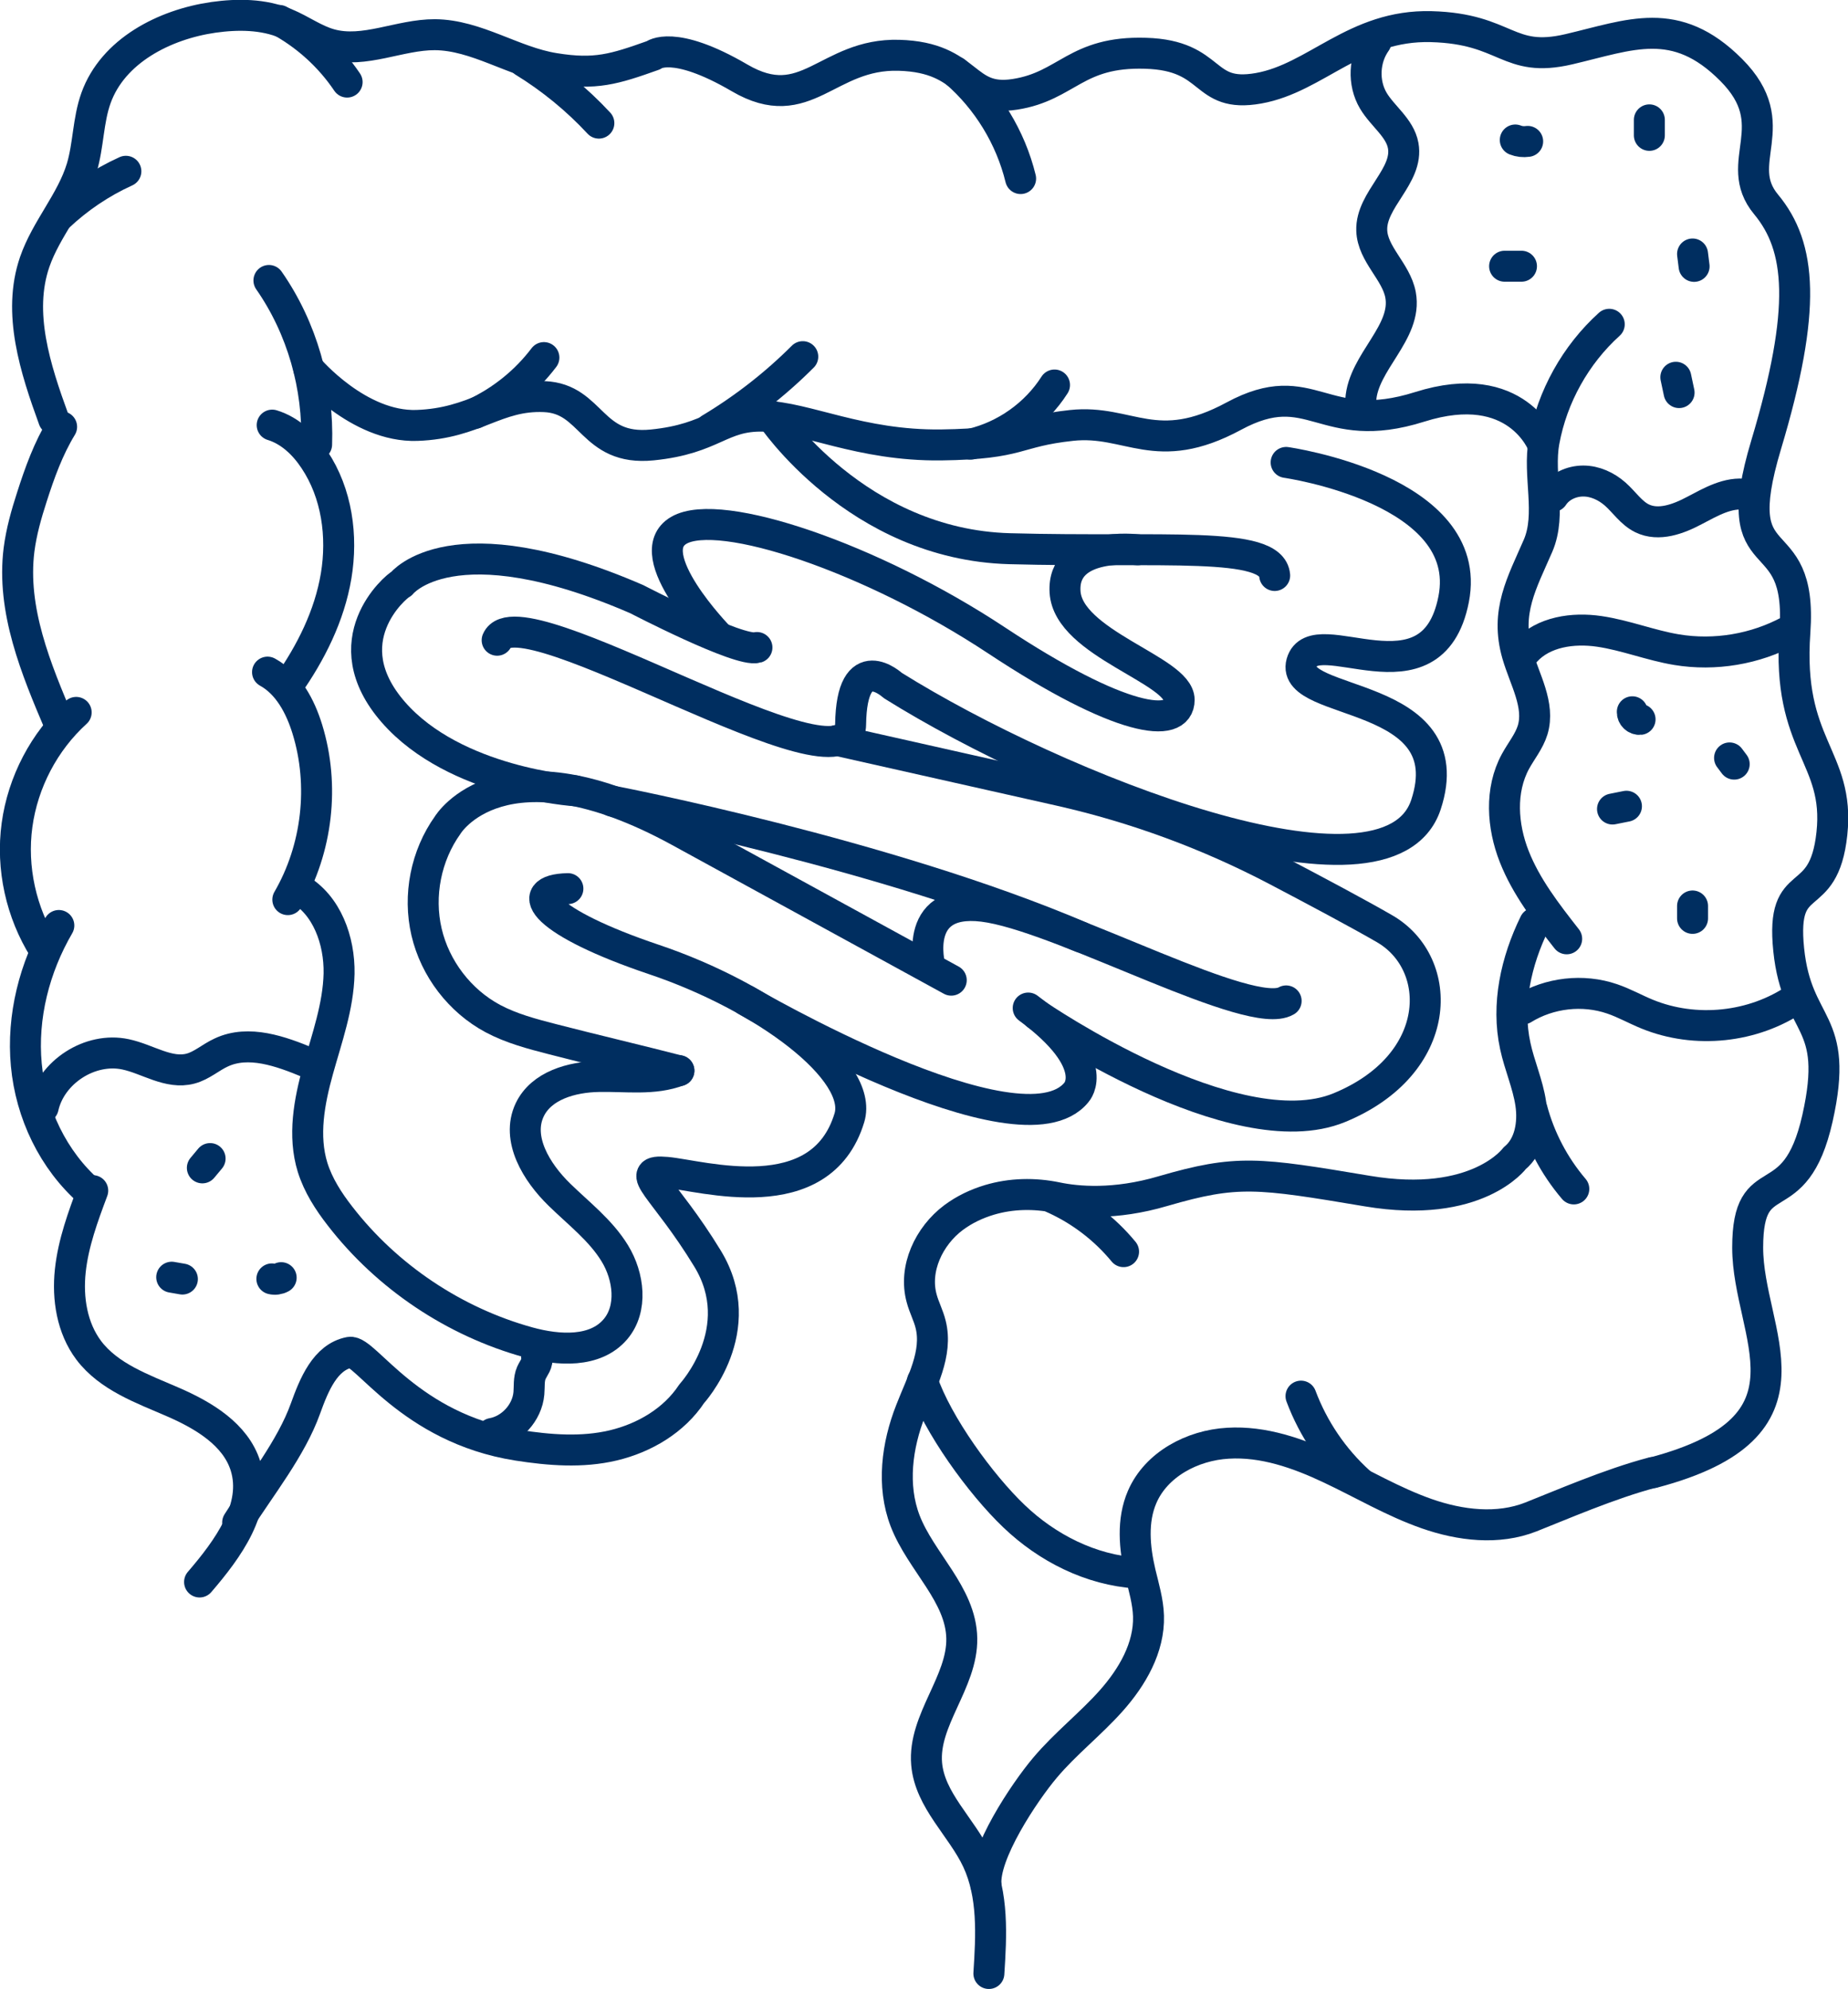 <?xml version="1.0" encoding="UTF-8"?>
<svg id="Layer_2" data-name="Layer 2" xmlns="http://www.w3.org/2000/svg" viewBox="0 0 119.36 128.43">
  <defs>
    <style>
      .cls-1 {
        fill: none;
        stroke: #002e60;
        stroke-linecap: round;
        stroke-linejoin: round;
        stroke-width: 2px;
      }
    </style>
  </defs>
  <g id="_ëîé_1" data-name="—ëîé_1">
    <g>
      <path class="cls-1" d="M17.58,27.45c1.15.35,2.07,1.23,2.73,2.23,1.45,2.17,1.83,4.94,1.4,7.51-.43,2.57-1.63,4.96-3.13,7.09"/>
      <path class="cls-1" d="M3.98,27.56c-.86,1.41-1.42,2.97-1.92,4.53-.36,1.11-.68,2.24-.83,3.4-.49,3.89,1.09,7.7,2.63,11.31"/>
      <path class="cls-1" d="M4.92,46c-2.07,1.88-3.44,4.5-3.82,7.27s.26,5.66,1.75,8.03"/>
      <path class="cls-1" d="M3.8,59.76c-1.58,2.71-2.39,5.89-2.1,9,.29,3.12,1.73,6.15,4.09,8.21"/>
      <path class="cls-1" d="M17.28,43.4c1.34.74,2.12,2.22,2.57,3.68,1.12,3.63.65,7.72-1.26,11.01"/>
      <path class="cls-1" d="M5.99,76.88c-.63,1.68-1.26,3.39-1.45,5.18-.19,1.79.11,3.69,1.19,5.13,1.3,1.72,3.46,2.48,5.44,3.34s4.05,2.09,4.69,4.14c.83,2.68-1.14,5.35-2.97,7.48"/>
      <path class="cls-1" d="M19.27,57.38c1.85,1.05,2.67,3.36,2.63,5.49-.05,2.13-.79,4.17-1.36,6.22-.57,2.05-.98,4.25-.35,6.29.36,1.15,1.03,2.19,1.77,3.14,3.04,3.93,7.39,6.84,12.18,8.16,1.93.53,4.31.68,5.61-.85,1.13-1.33.87-3.41-.04-4.9-.91-1.49-2.33-2.57-3.58-3.79-1.48-1.44-2.8-3.6-1.92-5.47.75-1.58,2.72-2.13,4.46-2.16,1.74-.04,3.55.25,5.18-.38"/>
      <path class="cls-1" d="M3.47,27.08c-1.19-3.27-2.36-6.87-1.23-10.16.74-2.15,2.38-3.9,3.04-6.08.44-1.47.4-3.06.92-4.51,1.09-3.04,4.4-4.75,7.59-5.21,1.57-.22,3.21-.21,4.67.4.98.4,1.85,1.06,2.87,1.34,2.2.61,4.48-.63,6.76-.62,2.69.02,5.07,1.76,7.72,2.18,2.65.43,3.86.05,6.39-.85,0,0,1.26-1.06,5.57,1.46,4.31,2.52,5.64-1.59,10.29-1.46,4.64.13,4.11,3.05,7.5,2.52,3.38-.53,3.91-2.79,8.43-2.65,4.51.13,3.58,2.92,7.3,2.26s6.24-4.11,11.15-3.98c4.91.13,4.91,2.39,8.89,1.46s6.9-2.26,10.48,1.33c3.58,3.58,0,5.97,2.26,8.69,2.26,2.72,2.65,6.7,0,15.53-2.65,8.83,2.39,4.71,1.86,12.08-.53,7.37,2.92,8.03,2.39,13.01-.53,4.98-3.32,2.32-2.79,7.5.53,5.18,3.32,4.38,1.86,10.88-1.46,6.5-4.51,2.79-4.51,8.36s5.18,11.55-6.1,14.53"/>
      <path class="cls-1" d="M20.45,28.7c.13-3.74-.94-7.52-3.08-10.59"/>
      <path class="cls-1" d="M103.94,20.94c-2.18,1.97-3.68,4.67-4.21,7.55-.41,2.22.5,4.69-.39,6.75-1.04,2.4-2.13,4.26-1.34,7.01.47,1.63,1.48,3.27.99,4.89-.23.74-.74,1.35-1.11,2.03-1.01,1.86-.85,4.17-.08,6.13s2.09,3.66,3.39,5.32"/>
      <path class="cls-1" d="M2.79,71.5c.51-2.28,3.03-3.91,5.32-3.42,1.42.3,2.79,1.3,4.2.92.72-.19,1.3-.73,1.98-1.04,1.77-.83,3.85-.08,5.65.67"/>
      <path class="cls-1" d="M15.35,98.31c1.46-2.31,3.46-4.79,4.38-7.36.55-1.52,1.27-3.33,2.86-3.63.99-.18,3.87,4.9,10.84,6,2.05.32,4.16.49,6.18.01s3.93-1.61,5.07-3.34c0,0,3.81-4.14,1.02-8.72-2.79-4.58-4.91-5.77-2.65-5.57,2.26.2,9.96,2.57,11.81-3.52.93-3.05-5.51-7.83-12.61-10.22-7.1-2.39-8.63-4.51-5.57-4.58"/>
      <path class="cls-1" d="M43.85,69.14c-2.23-.58-5.94-1.46-8.17-2.04-1.32-.34-2.65-.69-3.85-1.33-2.13-1.14-3.73-3.23-4.28-5.59-.55-2.36-.04-4.94,1.37-6.91,0,0,3.53-5.83,14.94.4,11.41,6.24,17.58,9.62,17.58,9.62"/>
      <path class="cls-1" d="M48.19,64.6s17.75,10.38,21.34,5.93c0,0,1.73-1.86-3.12-5.44"/>
      <path class="cls-1" d="M60.07,62.44s-1.29-4.78,3.89-3.85c5.18.93,16.85,7.37,19.11,6.04"/>
      <path class="cls-1" d="M19.94,23.81s3.21,3.79,6.99,3.66,5.11-1.99,8.23-1.86c3.12.13,2.99,3.52,6.97,3.12,3.98-.4,4.38-1.92,7.17-1.86,2.79.07,6.24,1.92,11.48,1.86,5.24-.07,4.71-.86,8.43-1.26,3.72-.4,5.44,2.12,10.48-.6,5.04-2.72,5.71,1.39,12.01-.6s7.96,2.46,7.96,2.46"/>
      <path class="cls-1" d="M49.82,26.87s5.51,8.29,15.39,8.56c9.89.27,16.92-.53,17.12,1.73"/>
      <path class="cls-1" d="M83.07,29.86s12.21,1.73,10.82,8.83c-1.39,7.1-9.02,1.26-9.82,4.11-.8,2.85,10.48,1.73,8.03,9.16-2.46,7.43-23.82-1.06-34.44-7.7,0,0-2.65-2.46-2.72,2.52-.07,4.98-21.43-8.76-22.83-5.44"/>
      <path class="cls-1" d="M37.13,51.06s-7.75-.51-11.73-5.08.13-8.1.53-8.29c0,0,3.25-4.18,15.2,1,0,0,6.64,3.45,7.76,3.12"/>
      <path class="cls-1" d="M46.44,41.14s-5.24-5.37-2.59-6.9c2.65-1.53,12.47,1.79,20.5,7.1,8.03,5.31,11.81,5.77,11.81,3.85s-7.17-3.64-7.37-6.97c-.2-3.32,4.69-2.72,4.69-2.72"/>
      <path class="cls-1" d="M39.55,51.73s17.7,3.4,30.28,8.78"/>
      <path class="cls-1" d="M66.97,65.52s12.77,8.79,19.54,6,6.83-9.29,2.92-11.55c-1.66-.96-4.38-2.41-6.97-3.77-4.42-2.32-9.12-4.05-13.98-5.15l-14.41-3.24"/>
      <path class="cls-1" d="M31.79,92.56c1.24-.22,2.26-1.34,2.37-2.59.04-.44-.02-.91.16-1.32.15-.34.46-.66.34-1.01"/>
      <path class="cls-1" d="M11.09,82.47c.23.04.46.08.69.12"/>
      <path class="cls-1" d="M13.07,75.41c.17-.2.33-.4.5-.6"/>
      <path class="cls-1" d="M17.56,82.58c.2.05.42.02.6-.08"/>
      <path class="cls-1" d="M88.87,2.71c-.78,1.09-.85,2.64-.17,3.79.6,1.01,1.72,1.75,1.93,2.9.36,1.96-2.1,3.49-2.03,5.48.05,1.54,1.58,2.65,1.86,4.16.45,2.43-2.42,4.33-2.57,6.79"/>
      <path class="cls-1" d="M100.31,32.05c.42-.64,1.19-.99,1.95-.99.76,0,1.49.34,2.06.84.59.52,1.03,1.22,1.74,1.57,1.07.52,2.34.05,3.39-.51,1.05-.55,2.17-1.21,3.35-1.03"/>
      <path class="cls-1" d="M97.87,9.04c.25.1.53.13.8.09"/>
      <path class="cls-1" d="M106.53,7.74v1"/>
      <path class="cls-1" d="M97.18,17.19h1.09"/>
      <path class="cls-1" d="M109.32,16.4c.03.27.07.53.1.8"/>
      <path class="cls-1" d="M108.24,24.36c.07.33.14.66.21.99"/>
      <path class="cls-1" d="M63.87,127.43c.16-2.47.3-5.07-.75-7.31-1.01-2.15-3.07-3.87-3.27-6.23-.24-2.82,2.32-5.27,2.27-8.1-.05-2.84-2.64-4.94-3.66-7.59-.87-2.27-.53-4.86.36-7.12.7-1.81,1.76-3.68,1.29-5.56-.14-.58-.43-1.11-.58-1.68-.53-1.92.47-4.03,2.06-5.22.7-.52,1.48-.89,2.31-1.14,1.41-.42,2.9-.45,4.35-.15,1.29.27,3.72.51,6.87-.42,4.78-1.39,6.1-1.19,13.2,0,7.1,1.19,9.51-2.12,9.51-2.12.99-.81,1.23-2.26,1.04-3.53-.19-1.27-.73-2.46-1-3.72-.58-2.67.05-5.48,1.25-7.93"/>
      <path class="cls-1" d="M63.69,121.76c-.22-2.02,2.49-6.06,3.8-7.61,1.31-1.56,2.94-2.82,4.29-4.34,1.35-1.52,2.46-3.42,2.4-5.46-.03-.95-.31-1.87-.53-2.79-.38-1.62-.54-3.37.12-4.9.91-2.11,3.25-3.34,5.54-3.47,2.29-.14,4.54.65,6.61,1.63,2.08.98,4.06,2.16,6.23,2.92,2.17.76,4.6,1.05,6.73.21,1.86-.73,5.08-2.14,7.87-2.87"/>
      <path class="cls-1" d="M59.58,89.18c.96,2.81,3.76,6.67,5.91,8.72,2.15,2.06,4.97,3.48,7.93,3.67"/>
      <path class="cls-1" d="M98.54,42.05c1.15-1.26,3.06-1.53,4.76-1.28s3.3.9,4.99,1.18c2.47.41,5.08-.03,7.28-1.22"/>
      <path class="cls-1" d="M98.37,65.15c1.7-1.05,3.87-1.3,5.76-.65.77.26,1.49.67,2.25.98,3.12,1.28,6.87.89,9.65-1.02"/>
      <path class="cls-1" d="M105.43,45.96c-.02.27.23.52.5.49"/>
      <path class="cls-1" d="M104.15,52.24l.9-.18"/>
      <path class="cls-1" d="M111.71,48.94c.1.13.2.27.3.4"/>
      <path class="cls-1" d="M109.32,58.5v.8"/>
      <path class="cls-1" d="M3.76,14c1.28-1.21,2.76-2.21,4.37-2.94"/>
      <path class="cls-1" d="M18.04,1.32c1.75.95,3.27,2.33,4.38,3.98"/>
      <path class="cls-1" d="M30.68,26.69c1.75-.82,3.29-2.07,4.45-3.6"/>
      <path class="cls-1" d="M33.82,3.97c1.79,1.1,3.43,2.44,4.86,3.98"/>
      <path class="cls-1" d="M61.71,4.64c2.07,1.79,3.56,4.23,4.21,6.89"/>
      <path class="cls-1" d="M62.7,28.68c2.21-.51,4.19-1.91,5.41-3.82"/>
      <path class="cls-1" d="M45.87,27.69c2.17-1.3,4.19-2.87,5.98-4.66"/>
      <path class="cls-1" d="M68.03,77.36c1.75.78,3.32,1.98,4.54,3.46"/>
      <path class="cls-1" d="M87.79,95.69c-1.67-1.51-2.97-3.43-3.76-5.54"/>
      <path class="cls-1" d="M98.95,71.62c.5,1.89,1.43,3.66,2.7,5.15"/>
    </g>
  </g>
</svg>
